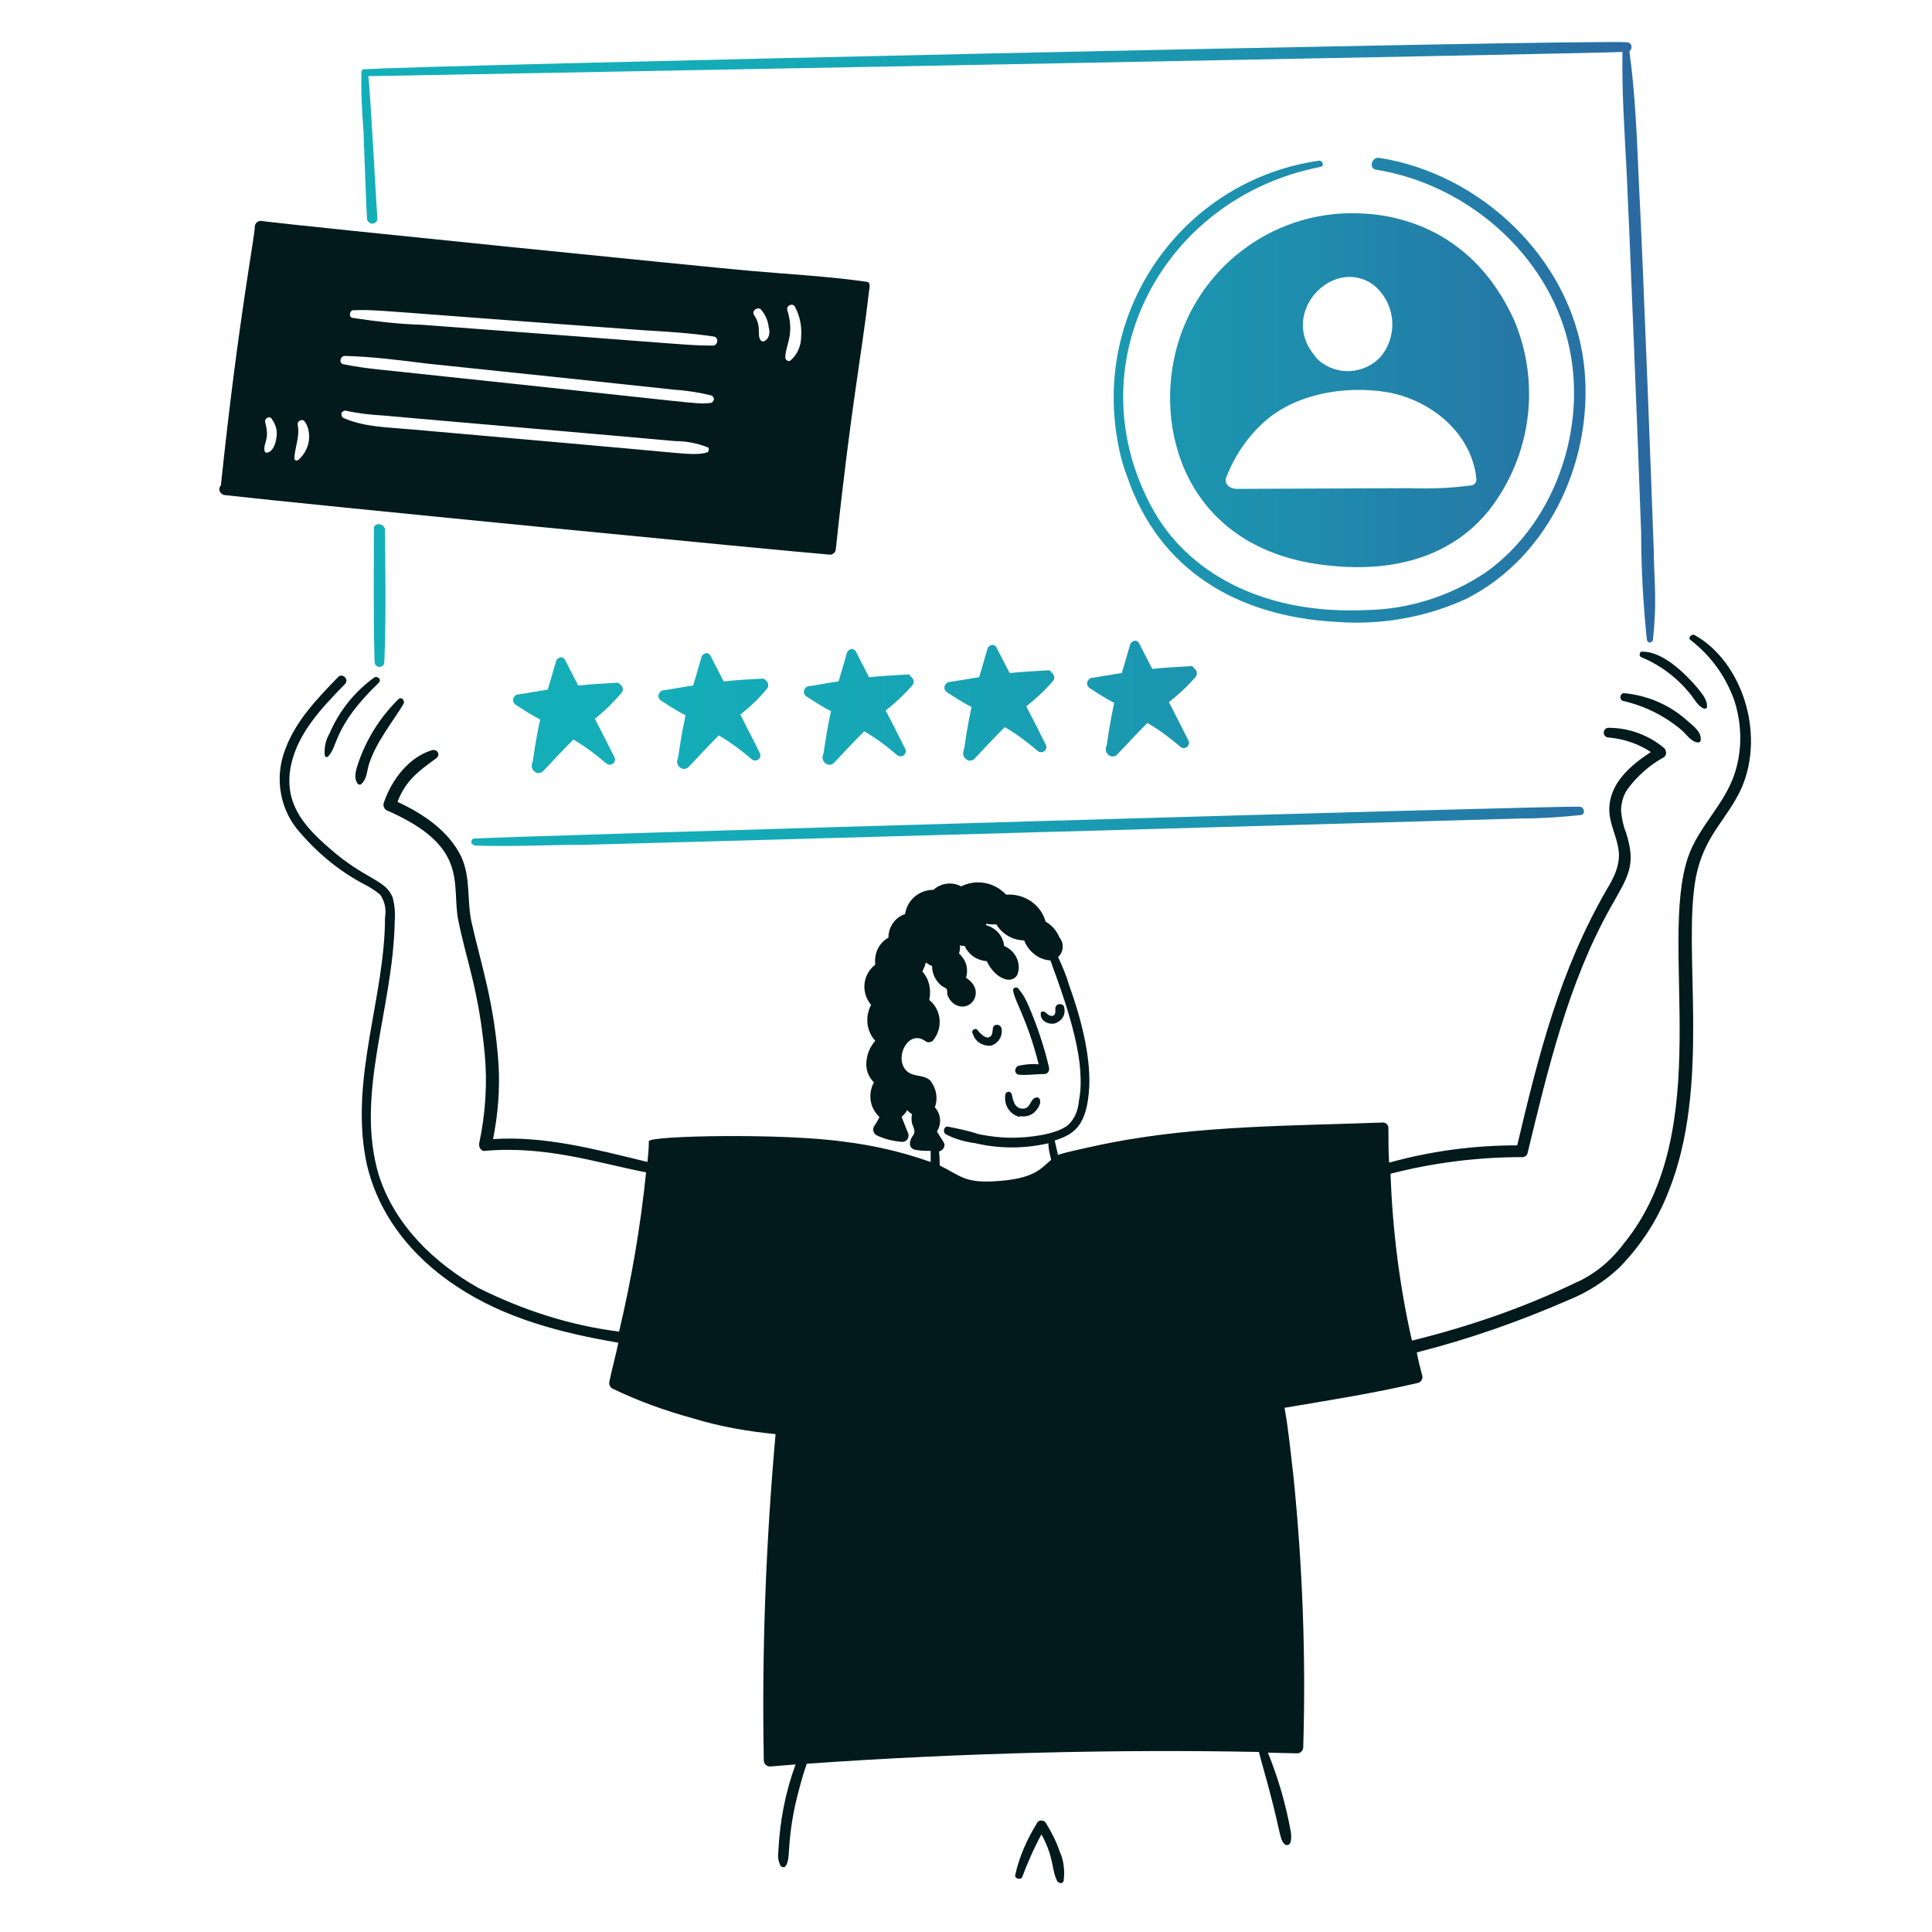 <?xml version="1.0" encoding="utf-8"?>
<svg xmlns="http://www.w3.org/2000/svg" xmlns:xlink="http://www.w3.org/1999/xlink" version="1.1" id="Calque_1" x="0px" y="0px" viewBox="0 0 279 279" style="enable-background:new 0 0 279 279;">
<style type="text/css">
	.st0{fill:url(#SVGID_1_);}
	.st1{fill:url(#SVGID_00000013151359334197748100000002312048511704491155_);}
	.st2{fill:#021A1C;}
	.st3{fill:url(#SVGID_00000083070806248758706410000013890437549796199583_);}
	.st4{fill:url(#SVGID_00000171705405486302817590000015193462879920800159_);}
	.st5{fill:url(#SVGID_00000113347184908029881400000013801288577086682544_);}
	.st6{fill:url(#SVGID_00000138562620096102300940000001470227209058605481_);}
	.st7{fill:url(#SVGID_00000165951958220205089560000000080324511197838261_);}
	.st8{fill:url(#SVGID_00000044864355885487952840000008630822869391521702_);}
	.st9{fill:url(#SVGID_00000169535899484397409440000000881145026058135472_);}
	.st10{fill:url(#SVGID_00000169542613076611267460000000560521860988850069_);}
</style>
<linearGradient id="SVGID_1_" gradientUnits="userSpaceOnUse" x1="40.441" y1="119.265" x2="270.359" y2="119.265">
	<stop offset="0" style="stop-color:#13B0B9"/>
	<stop offset="0.237" style="stop-color:#14ADB8"/>
	<stop offset="0.428" style="stop-color:#17A3B4"/>
	<stop offset="0.603" style="stop-color:#1D92AF"/>
	<stop offset="0.767" style="stop-color:#257AA7"/>
	<stop offset="0.924" style="stop-color:#2F5C9C"/>
	<stop offset="1" style="stop-color:#354A96"/>
</linearGradient>
<path class="st0" d="M68.5,122.1c5.3,0.2,10.5-0.1,15.8-0.1c5.2-0.1,132.4-3.7,135.3-3.8c2.9,0,5.8-0.2,8.7-0.5&#xD;&#xA;	c0.7-0.1,0.5-1.2-0.2-1.2c-2.7-0.2-155.7,4.3-159.7,4.6c-0.3,0.1-0.4,0.4-0.3,0.7C68.2,121.9,68.4,122,68.5,122.1z"/>
<linearGradient id="SVGID_00000094604981962963652760000016956639291740417426_" gradientUnits="userSpaceOnUse" x1="40.441" y1="56.345" x2="270.359" y2="56.345">
	<stop offset="0" style="stop-color:#13B0B9"/>
	<stop offset="0.237" style="stop-color:#14ADB8"/>
	<stop offset="0.428" style="stop-color:#17A3B4"/>
	<stop offset="0.603" style="stop-color:#1D92AF"/>
	<stop offset="0.767" style="stop-color:#257AA7"/>
	<stop offset="0.924" style="stop-color:#2F5C9C"/>
	<stop offset="1" style="stop-color:#354A96"/>
</linearGradient>
<path style="fill:url(#SVGID_00000094604981962963652760000016956639291740417426_);" d="M228.7,52.3c-1.9-14.9-14.8-27.2-29.5-29.5&#xD;&#xA;	c-1.1-0.2-1.6,1.5-0.5,1.7c12.5,2,23.8,11.3,27.4,23.6c3.6,12.3-1,27.1-11.6,34.6c-5.1,3.4-11.1,5.3-17.2,5.4&#xD;&#xA;	c-15.3,0.7-26-5.7-30.9-14.7c-11.4-20.9,1.6-44.9,24.3-49.3c0.6-0.1,0.3-0.9-0.2-0.9c-18.9,2.7-32.1,20.3-29.3,39.3&#xD;&#xA;	c0.3,2.2,0.8,4.3,1.6,6.4c4.6,13.4,15.8,20.1,30.1,20.9c6.4,0.5,12.9-0.6,18.8-3.3C224,80.3,230.4,65.8,228.7,52.3z"/>
<path class="st2" d="M125.2,40.7c-5.6-0.8-11.3-1.1-17-1.6c-5.7-0.5-64.2-6.4-70.6-7.2c-0.4,0-0.8,0.4-0.8,0.8&#xD;&#xA;	c0,1.5-2.4,13.5-4.9,37.4c-0.3,0.3-0.3,0.8,0,1.1c0.2,0.2,0.4,0.3,0.6,0.3c11.3,1.3,81,8.1,87.4,8.6c0.4,0,0.8-0.4,0.8-0.8&#xD;&#xA;	c2.3-21.5,3.7-27.7,4.8-37.3C125.6,41.4,125.7,40.8,125.2,40.7z M39.9,63.3c-0.3,2.1-1.6,2.4-1.7,1.8C38,63.9,39,63.6,38.3,61&#xD;&#xA;	c-0.1-0.3,0.1-0.6,0.4-0.7c0.2-0.1,0.5,0,0.6,0.3C39.9,61.4,40.1,62.4,39.9,63.3z M43.1,66.4c-0.2,0.2-0.6,0.1-0.6-0.2&#xD;&#xA;	c0.1-1.7,0.8-3.1,0.5-4.8c-0.1-0.3,0.1-0.6,0.4-0.7c0.3-0.1,0.5,0,0.7,0.3C45.1,62.7,44.7,65,43.1,66.4z M102.2,65.3&#xD;&#xA;	c-1.1,0.4-2.7,0.3-5.8,0c-1.9-0.2-33.6-3-37.1-3.3c-3.2-0.3-6.6-0.3-9.6-1.6c-0.3-0.1-0.4-0.4-0.4-0.7c0.1-0.3,0.4-0.4,0.6-0.4&#xD;&#xA;	c1.8,0.4,3.6,0.6,5.4,0.7c2,0.2,40.4,3.5,42.2,3.7c1.6,0,3.2,0.3,4.7,0.9c0.2,0.1,0.2,0.3,0.1,0.5C102.3,65.3,102.2,65.3,102.2,65.3&#xD;&#xA;	z M102.5,58.2c-2.1,0.2,0,0.2-42.7-4.3c-3.4-0.4-6.8-0.6-10.2-1.3c-0.7-0.1-0.5-1.2,0.2-1.2c3.9,0.1,7.9,0.6,11.8,1.1&#xD;&#xA;	c6.9,0.7,34.3,3.6,36,3.8c1.7,0.1,3.4,0.4,5.1,0.8c0.3,0.1,0.4,0.4,0.4,0.6C103,58,102.8,58.2,102.5,58.2z M103,49.9&#xD;&#xA;	c-3.8,0-1.5,0-42.1-3c-3.4-0.1-6.7-0.5-10-1c-0.6-0.1-0.4-1.1,0.1-1.1c3.8-0.1,0.9-0.1,42.1,2.9c3.3,0.2,6.7,0.4,10,0.9&#xD;&#xA;	C103.9,48.8,103.6,49.9,103,49.9z M110.3,49.3c-0.2,0-0.3,0-0.4-0.1c-0.7-0.8,0.2-1.9-1-3.7c-0.4-0.6,0.5-1.3,1-0.8&#xD;&#xA;	c0.6,0.7,1,1.6,1.1,2.5C111.2,47.9,111.2,48.9,110.3,49.3L110.3,49.3z M115.7,48.5c0,1.4-0.5,2.7-1.6,3.6c-0.2,0.1-0.5,0-0.6-0.2&#xD;&#xA;	c0-0.1-0.1-0.1-0.1-0.2c0-1.9,1.4-3.3,0.3-6.9c-0.2-0.7,0.8-1.1,1.1-0.5C115.5,45.6,115.8,47.1,115.7,48.5L115.7,48.5z"/>
<linearGradient id="SVGID_00000057131743652437662720000003129870422438586544_" gradientUnits="userSpaceOnUse" x1="40.441" y1="56.284" x2="270.359" y2="56.284">
	<stop offset="0" style="stop-color:#13B0B9"/>
	<stop offset="0.237" style="stop-color:#14ADB8"/>
	<stop offset="0.428" style="stop-color:#17A3B4"/>
	<stop offset="0.603" style="stop-color:#1D92AF"/>
	<stop offset="0.767" style="stop-color:#257AA7"/>
	<stop offset="0.924" style="stop-color:#2F5C9C"/>
	<stop offset="1" style="stop-color:#354A96"/>
</linearGradient>
<path style="fill:url(#SVGID_00000057131743652437662720000003129870422438586544_);" d="M218.6,46.1c-5.9-12.8-16.5-15.2-22.7-15.3&#xD;&#xA;	c-12.3-0.3-23.1,8-26.1,19.9c-3.1,12.3,2.1,29.1,22.4,31c8.8,0.9,17.3-1.1,22.9-8.1C221.2,65.7,222.5,55.2,218.6,46.1z M198.3,41.1&#xD;&#xA;	c3.2,2.6,3.7,7.2,1.1,10.4c-2.4,2.6-6.4,2.8-9,0.5c-0.2-0.2-0.4-0.4-0.6-0.7C184.7,45.1,192.5,37,198.3,41.1L198.3,41.1z&#xD;&#xA;	 M212.4,70.1c-2.9,0.4-5.9,0.5-8.9,0.4c-3.1,0-24.2,0.1-24.9,0.1c-0.5,0-1-0.2-1.3-0.5c-0.3-0.3-0.4-0.8-0.2-1.2&#xD;&#xA;	c1.2-3.1,3.1-5.9,5.6-8.1c4.6-4,11.5-5.1,17.4-4.2c6.3,1,12.4,5.8,13.1,12.5C213.3,69.6,212.9,70.1,212.4,70.1L212.4,70.1z"/>
<linearGradient id="SVGID_00000088848154642439040330000001026164437756105652_" gradientUnits="userSpaceOnUse" x1="40.441" y1="103.281" x2="270.359" y2="103.281">
	<stop offset="0" style="stop-color:#13B0B9"/>
	<stop offset="0.237" style="stop-color:#14ADB8"/>
	<stop offset="0.428" style="stop-color:#17A3B4"/>
	<stop offset="0.603" style="stop-color:#1D92AF"/>
	<stop offset="0.767" style="stop-color:#257AA7"/>
	<stop offset="0.924" style="stop-color:#2F5C9C"/>
	<stop offset="1" style="stop-color:#354A96"/>
</linearGradient>
<path style="fill:url(#SVGID_00000088848154642439040330000001026164437756105652_);" d="M89.1,98.6c-1.9,0.1-3.7,0.2-5.6,0.4&#xD;&#xA;	c-0.6-1.2-1.3-2.5-1.9-3.7c-0.2-0.4-0.7-0.5-1-0.2c-0.2,0.1-0.3,0.3-0.3,0.4c-0.4,1.4-0.8,2.7-1.2,4.1c-1.5,0.2-2.9,0.5-4.4,0.7&#xD;&#xA;	c-0.4,0.1-0.7,0.6-0.6,1c0.1,0.2,0.2,0.4,0.4,0.5c1.1,0.7,2.3,1.5,3.5,2.1c-1,4.7-0.9,5.7-1.2,6.5c-0.1,0.5,0.2,1,0.7,1.2&#xD;&#xA;	c0.3,0.1,0.7,0,0.9-0.2c1.5-1.6,2.9-3.1,4.4-4.6c1.7,1,3.2,2.1,4.7,3.4c0.3,0.3,0.8,0.3,1.1,0c0.2-0.2,0.3-0.6,0.1-0.9&#xD;&#xA;	c-0.9-1.8-1.8-3.6-2.8-5.5c1.4-1.1,2.7-2.4,3.9-3.8c0.3-0.4,0.1-1-0.3-1.2C89.4,98.6,89.2,98.6,89.1,98.6z"/>
<linearGradient id="SVGID_00000172434287494425226790000004232998588192360624_" gradientUnits="userSpaceOnUse" x1="40.441" y1="102.67" x2="270.359" y2="102.67">
	<stop offset="0" style="stop-color:#13B0B9"/>
	<stop offset="0.237" style="stop-color:#14ADB8"/>
	<stop offset="0.428" style="stop-color:#17A3B4"/>
	<stop offset="0.603" style="stop-color:#1D92AF"/>
	<stop offset="0.767" style="stop-color:#257AA7"/>
	<stop offset="0.924" style="stop-color:#2F5C9C"/>
	<stop offset="1" style="stop-color:#354A96"/>
</linearGradient>
<path style="fill:url(#SVGID_00000172434287494425226790000004232998588192360624_);" d="M110.1,98c-1.9,0.1-3.7,0.2-5.6,0.4&#xD;&#xA;	c-0.6-1.2-1.3-2.5-1.9-3.7c-0.2-0.4-0.7-0.5-1-0.2c-0.2,0.1-0.3,0.3-0.3,0.4c-0.4,1.4-0.8,2.7-1.2,4.1c-1.5,0.2-2.9,0.5-4.4,0.7&#xD;&#xA;	c-0.4,0.1-0.7,0.6-0.6,1c0.1,0.2,0.2,0.4,0.4,0.5c1.1,0.7,2.3,1.5,3.5,2.1c-1,4.7-0.9,5.7-1.2,6.5c-0.1,0.5,0.2,1,0.7,1.2&#xD;&#xA;	c0.3,0.1,0.7,0,0.9-0.2c1.5-1.6,2.9-3.1,4.4-4.6c1.7,1,3.2,2.1,4.7,3.4c0.3,0.3,0.8,0.3,1.1,0c0.2-0.2,0.3-0.6,0.1-0.9&#xD;&#xA;	c-0.9-1.8-1.8-3.6-2.8-5.5c1.4-1.1,2.8-2.4,3.9-3.8c0.3-0.4,0.1-1-0.3-1.2C110.4,98,110.2,98,110.1,98z"/>
<linearGradient id="SVGID_00000062179520028746355190000011971109968144076944_" gradientUnits="userSpaceOnUse" x1="40.441" y1="102.059" x2="270.359" y2="102.059">
	<stop offset="0" style="stop-color:#13B0B9"/>
	<stop offset="0.237" style="stop-color:#14ADB8"/>
	<stop offset="0.428" style="stop-color:#17A3B4"/>
	<stop offset="0.603" style="stop-color:#1D92AF"/>
	<stop offset="0.767" style="stop-color:#257AA7"/>
	<stop offset="0.924" style="stop-color:#2F5C9C"/>
	<stop offset="1" style="stop-color:#354A96"/>
</linearGradient>
<path style="fill:url(#SVGID_00000062179520028746355190000011971109968144076944_);" d="M131.1,97.4c-1.9,0.1-3.7,0.2-5.6,0.4&#xD;&#xA;	c-0.6-1.2-1.3-2.5-1.9-3.7c-0.2-0.4-0.7-0.5-1-0.2c-0.2,0.1-0.3,0.3-0.3,0.4c-0.4,1.4-0.8,2.7-1.2,4.1c-1.5,0.2-2.9,0.5-4.4,0.7&#xD;&#xA;	c-0.4,0.1-0.7,0.6-0.6,1c0.1,0.2,0.2,0.4,0.4,0.5c1.1,0.7,2.3,1.5,3.5,2.1c-1,4.7-0.9,5.7-1.2,6.5c-0.1,0.5,0.2,1,0.7,1.2&#xD;&#xA;	c0.3,0.1,0.7,0,0.9-0.2c1.5-1.6,2.9-3.1,4.4-4.6c1.7,1,3.2,2.1,4.7,3.4c0.3,0.3,0.8,0.3,1.1,0c0.2-0.3,0.3-0.6,0.1-0.9&#xD;&#xA;	c-0.9-1.8-1.8-3.6-2.8-5.5c1.4-1.1,2.8-2.4,3.9-3.7c0.3-0.4,0.1-1-0.3-1.2C131.4,97.4,131.3,97.4,131.1,97.4z"/>
<linearGradient id="SVGID_00000070093282603685629160000005870643441153412740_" gradientUnits="userSpaceOnUse" x1="40.441" y1="101.482" x2="270.359" y2="101.482">
	<stop offset="0" style="stop-color:#13B0B9"/>
	<stop offset="0.237" style="stop-color:#14ADB8"/>
	<stop offset="0.428" style="stop-color:#17A3B4"/>
	<stop offset="0.603" style="stop-color:#1D92AF"/>
	<stop offset="0.767" style="stop-color:#257AA7"/>
	<stop offset="0.924" style="stop-color:#2F5C9C"/>
	<stop offset="1" style="stop-color:#354A96"/>
</linearGradient>
<path style="fill:url(#SVGID_00000070093282603685629160000005870643441153412740_);" d="M151.4,96.8c-1.9,0.1-3.7,0.2-5.6,0.4&#xD;&#xA;	c-0.6-1.2-1.3-2.5-1.9-3.7c-0.2-0.4-0.7-0.5-1-0.2c-0.2,0.1-0.3,0.3-0.3,0.4c-0.4,1.4-0.8,2.7-1.2,4.1c-1.5,0.2-2.9,0.5-4.4,0.7&#xD;&#xA;	c-0.4,0.1-0.7,0.6-0.6,1c0.1,0.2,0.2,0.4,0.4,0.5c1.1,0.7,2.3,1.5,3.5,2.1c-1,4.7-0.9,5.7-1.2,6.5c-0.1,0.5,0.2,1,0.7,1.2&#xD;&#xA;	c0.3,0.1,0.7,0,0.9-0.2c1.5-1.6,2.9-3.1,4.4-4.6c1.7,1,3.2,2.1,4.7,3.4c0.3,0.3,0.8,0.3,1.1,0c0.2-0.2,0.3-0.6,0.1-0.9&#xD;&#xA;	c-0.9-1.8-1.8-3.6-2.8-5.5c1.4-1.1,2.8-2.4,3.9-3.7c0.3-0.4,0.1-1-0.3-1.2C151.7,96.8,151.5,96.8,151.4,96.8z"/>
<linearGradient id="SVGID_00000000932476819816617000000002823101754715246248_" gradientUnits="userSpaceOnUse" x1="40.441" y1="100.887" x2="270.359" y2="100.887">
	<stop offset="0" style="stop-color:#13B0B9"/>
	<stop offset="0.237" style="stop-color:#14ADB8"/>
	<stop offset="0.428" style="stop-color:#17A3B4"/>
	<stop offset="0.603" style="stop-color:#1D92AF"/>
	<stop offset="0.767" style="stop-color:#257AA7"/>
	<stop offset="0.924" style="stop-color:#2F5C9C"/>
	<stop offset="1" style="stop-color:#354A96"/>
</linearGradient>
<path style="fill:url(#SVGID_00000000932476819816617000000002823101754715246248_);" d="M172,96.2c-1.9,0.1-3.7,0.2-5.6,0.4&#xD;&#xA;	c-0.6-1.2-1.3-2.5-1.9-3.7c-0.2-0.4-0.7-0.5-1-0.2c-0.2,0.1-0.3,0.3-0.3,0.4c-0.4,1.4-0.8,2.7-1.2,4.1c-1.5,0.2-2.9,0.5-4.4,0.7&#xD;&#xA;	c-0.4,0.1-0.7,0.6-0.6,1c0.1,0.2,0.2,0.4,0.4,0.5c1.1,0.7,2.3,1.5,3.5,2.1c-1,4.7-0.9,5.7-1.2,6.5c-0.1,0.5,0.2,1,0.7,1.2&#xD;&#xA;	c0.3,0.1,0.7,0,0.9-0.2c1.5-1.6,2.9-3.1,4.4-4.6c1.7,1,3.2,2.1,4.7,3.4c0.3,0.3,0.8,0.3,1.1,0c0.2-0.3,0.3-0.6,0.1-0.9&#xD;&#xA;	c-0.9-1.8-1.8-3.6-2.8-5.5c1.4-1.1,2.8-2.4,3.9-3.7c0.3-0.4,0.1-1-0.3-1.2C172.3,96.2,172.2,96.2,172,96.2z"/>
<path class="st2" d="M150,153.7c-1-0.1-1.9,0-2.9,0.2c-0.3,0.1-0.5,0.4-0.5,0.8c0.1,0.3,0.3,0.5,0.6,0.5c1.2,0.1,2.4-0.1,3.6-0.1&#xD;&#xA;	c0.4,0,0.7-0.3,0.7-0.7c0-0.1,0-0.1,0-0.2c-0.7-3-1.7-6-2.9-8.8c-0.4-1-0.9-1.9-1.6-2.7c-0.2-0.2-0.7-0.1-0.7,0.3&#xD;&#xA;	C146.5,144.6,148.3,147,150,153.7z"/>
<path class="st2" d="M143.1,151c1.1-0.3,1.8-1.5,1.5-2.6c-0.2-0.5-1-0.6-1.2,0c-0.1,0.5,0,1.2-0.6,1.4c-0.5,0.2-1.3-0.6-1.6-1&#xD;&#xA;	c-0.1-0.2-0.4-0.3-0.6-0.1c-0.2,0.1-0.3,0.4-0.1,0.6C140.8,150.4,141.9,151.1,143.1,151z"/>
<path class="st2" d="M152.3,147.8c1-0.3,1.6-1.2,1.4-2.2c0-0.4-0.3-0.6-0.7-0.6c-0.3,0-0.6,0.3-0.6,0.6c0,0.4,0.1,1-0.4,1.1&#xD;&#xA;	c-0.5,0.1-0.8-0.4-1.2-0.6c-0.2-0.1-0.4,0-0.5,0.1c0,0.1,0,0.1,0,0.2C150.2,147.4,151.4,148,152.3,147.8z"/>
<path class="st2" d="M147.4,161.2c0.7,0.1,1.5-0.1,2-0.6c1.3-1.3,0.8-2.3,0.2-2.1c-0.9,0.2-0.7,1.6-1.9,1.6c-1.2,0-1.4-1.2-1.6-2.1&#xD;&#xA;	c-0.1-0.3-0.4-0.4-0.6-0.3c-0.1,0-0.3,0.2-0.3,0.3c-0.3,1.5,0.6,3,2.1,3.3C147.3,161.1,147.3,161.1,147.4,161.2z"/>
<path class="st2" d="M151,263.2c-0.2-0.3-0.7-0.4-1-0.2c-0.1,0.1-0.2,0.1-0.2,0.2c-1.5,2.4-2.6,4.9-3.2,7.6c-0.1,0.5,0.8,0.7,1,0.3&#xD;&#xA;	c0.8-2.1,1.7-4.2,2.8-6.2c1.9,3.5,1.4,5.1,2.3,6.8c0.2,0.2,0.5,0.3,0.7,0.2c0.1-0.1,0.2-0.2,0.2-0.3c0.2-1.5,0-3-0.6-4.3&#xD;&#xA;	C152.5,265.8,151.8,264.5,151,263.2z"/>
<path class="st2" d="M244.7,91.7c-0.4-0.2-1,0.4-0.6,0.7c3,2.3,5.2,5.4,6.4,8.9c1.1,3.5,1.1,7.3-0.1,10.7c-1.5,4.3-5.1,7.4-6.6,11.7&#xD;&#xA;	c-4.4,12.7,4.2,39.5-9.4,56c-1.8,2.4-4.2,4.4-7,5.6c-7.5,3.6-15.4,6.3-23.5,8.3c-1.8-7.9-2.8-16-3.1-24.1c6.2-1.6,12.6-2.4,19-2.4&#xD;&#xA;	c0.4,0,0.7-0.2,0.8-0.6c2.9-12,5.9-24.6,11.9-35.3c2.5-4.5,3.9-6.1,2.3-11c-0.4-1-0.6-2-0.7-3.1c0-1.1,0.3-2.2,0.9-3.1&#xD;&#xA;	c1.4-1.9,3.2-3.5,5.2-4.6c0.4-0.2,0.5-0.7,0.3-1.1c0-0.1-0.1-0.1-0.1-0.2c-2.2-1.9-5.1-3-8.1-3c-0.4,0-0.7,0.3-0.7,0.7&#xD;&#xA;	c0,0.4,0.3,0.7,0.7,0.7c2.2,0.2,4.3,0.9,6.1,2.1c-2.9,1.9-6,4.5-6,8.3c0,2,1,3.7,1.3,5.6c0.4,2.2-0.6,4.2-1.7,6&#xD;&#xA;	c-6.8,11.8-9.8,23.8-12.9,36.9c-6.2,0-12.4,0.8-18.5,2.5c-0.1-1.7-0.1-3.3-0.1-5c0-0.5-0.4-0.8-0.8-0.8c-13.1,0.5-26.2,0.4-39.2,2.9&#xD;&#xA;	c-0.6,0.1-7.7,1.6-7.7,1.8c-0.2-0.7-0.3-1.4-0.5-2.1c2.9-0.9,4.7-2.2,5-7.8c0.2-4.6-1.3-10.2-2.9-14.6c-0.4-1.4-1-2.8-1.6-4.1&#xD;&#xA;	c0.8-0.7,0.9-2,0.2-2.8c-0.4-1-1.1-1.8-2-2.3c-0.7-2.5-3.1-4.1-5.7-3.9c-1.7-1.8-4.3-2.3-6.5-1.2c-1.3-0.7-2.9-0.5-4,0.5&#xD;&#xA;	c-2.1,0-3.8,1.5-4.1,3.5c-1.5,0.5-2.4,1.9-2.4,3.4c-1.4,0.8-2.1,2.3-1.9,3.9c-1.8,1.4-2.1,3.9-0.7,5.7c0,0,0.1,0.1,0.1,0.1&#xD;&#xA;	c-0.9,1.7-0.7,3.8,0.6,5.2c-0.8,0.9-1.3,2.1-1.3,3.4c0,1,0.4,1.9,1.1,2.6c-0.9,1.7-0.6,3.7,0.8,5c-0.2,0.5-0.5,0.9-0.8,1.4&#xD;&#xA;	c-0.2,0.4-0.1,0.9,0.3,1.2c1.2,0.6,2.5,0.9,3.8,1c0.5,0,0.9-0.4,0.9-0.9c0-0.1,0-0.1,0-0.2c-0.3-0.8-0.7-1.7-1-2.5&#xD;&#xA;	c1.3-1.2,0.3-1.2,1.5-0.4c-0.1,0.5-0.1,1.1,0.1,1.6c0.2,0.5,0.4,0.9,0.1,1.4c-0.3,0.4-0.5,0.8-0.5,1.3c0,0.4,0.3,0.7,0.6,0.8&#xD;&#xA;	c0.8,0.2,1.6,0.2,2.4,0.2c0,0.5,0,1.1,0,1.6c-0.2-0.1-0.4-0.1-0.6-0.2c-3.8-1.3-7.7-2.2-11.7-2.7c-8.9-1.3-28.4-0.9-28.4-0.1&#xD;&#xA;	c0,1-0.1,2-0.2,3c-7.4-1.8-14.8-3.8-22.3-3.3c0.7-3.5,1-7.1,0.8-10.7c-0.6-9-2.5-14.4-3.9-20.6c-0.7-3.2-0.1-6.5-1.5-9.5&#xD;&#xA;	c-1.8-3.7-5.5-6.2-9.2-7.9c1.2-3.1,3-4.4,5.6-6.3c0.3-0.2,0.4-0.6,0.2-0.9c-0.1-0.2-0.4-0.3-0.7-0.3c-3.5,1-6,4.4-7.1,7.7&#xD;&#xA;	c-0.1,0.4,0.1,0.8,0.4,1c12.2,5.3,9.3,10.7,10.4,16c1.2,5.9,2.9,9.8,3.8,19.2c0.4,4.3,0.1,8.7-0.8,12.9c-0.1,0.5,0.2,1,0.6,1.1&#xD;&#xA;	c0.1,0,0.2,0,0.2,0c8.9-0.8,16.5,1.8,23.3,3.1c-0.8,7.8-2.1,15.4-3.9,23c-7.1-0.9-13.9-3.1-20.3-6.3c-6.4-3.6-12.1-9.1-14.4-16.3&#xD;&#xA;	C51.2,158,56.8,145.7,57,133c0.1-1.1,0-2.3-0.3-3.4c-1-2.6-4-2.6-9-7c-4.1-3.5-6.7-6.8-5.7-12c1-4.8,4.5-8.4,7.8-11.8&#xD;&#xA;	c0.7-0.7-0.4-1.7-1-1c-3,3.1-6.1,6.3-7.6,10.4c-1.5,3.8-0.9,8.2,1.6,11.4c2.7,3.3,6,6.1,9.8,8.1c0.8,0.4,1.6,0.9,2.3,1.5&#xD;&#xA;	c0.7,1,0.9,2.2,0.7,3.3c0,11.3-5,23-2.8,34.8c1.5,7.8,6.6,14.2,13.2,18.5c6.9,4.6,15.1,6.7,23.3,8.1c-0.4,1.9-0.9,3.7-1.3,5.6&#xD;&#xA;	c-0.1,0.4,0.1,0.8,0.4,1c3.7,1.8,7.6,3.2,11.6,4.3c3.9,1.2,7.9,1.9,12,2.3c-1.4,15.7-2,31.4-1.7,47.1c0,0.5,0.4,0.9,0.9,0.9&#xD;&#xA;	c1.2-0.1,2.5-0.2,3.7-0.3c-1.5,4-2.3,8.3-2.5,12.6c-0.1,0.7,0,1.4,0.3,2c0.1,0.2,0.4,0.3,0.6,0.2c0.1,0,0.1-0.1,0.2-0.2&#xD;&#xA;	c0.7-1.1,0.1-2.8,1.3-8.6c0.5-2.1,1-4.1,1.7-6.1c22.6-1.6,45.5-2.1,65.3-1.7c0.5,2,1.1,3.9,1.6,5.9c1.5,5.6,1.4,6.8,2.1,7.4&#xD;&#xA;	c0.2,0.2,0.5,0.2,0.7,0c0,0,0.1-0.1,0.1-0.1c0.2-0.5,0.2-1.1,0.1-1.7c-0.7-3.9-1.8-7.7-3.3-11.4l4.2,0.1c0.5,0,0.9-0.4,0.9-0.9&#xD;&#xA;	c0.4-13-0.1-26.1-1.4-39c-0.4-3.3-0.7-6.7-1.3-10c6.5-1.1,12.9-2.1,19.3-3.6c0.4-0.1,0.7-0.6,0.6-1c-0.3-1.1-0.6-2.3-0.8-3.4&#xD;&#xA;	c7.5-1.9,14.9-4.5,22-7.6c2.7-1.1,5.2-2.7,7.3-4.7c3-3.1,5.4-6.7,7-10.8c6.3-15.5,2-34.8,4-45.5c1.2-6.1,4.5-8.3,6.6-12.9&#xD;&#xA;	C255,105.7,251.4,95.4,244.7,91.7z M135.6,166.3c0.8-0.3,0.9-0.9,0.7-1.3c-0.3-0.5-0.7-1.1-1-1.6c0.7-1.1,0.6-2.5-0.3-3.5&#xD;&#xA;	c0.5-1.3,0.2-2.8-0.7-3.9c-0.9-0.8-2.3-0.5-3.2-1.2c-2.2-1.7,0-6.4,2.6-4.4c0.3,0.2,0.8,0.1,1-0.1c1.5-1.8,1.3-4.4-0.5-5.9&#xD;&#xA;	c0.3-1.5,0-3-1-4.1c0.2-0.4,0.4-0.9,0.5-1.3c0.3,0.2,0.6,0.4,0.9,0.5c0,1.1,0.5,2.1,1.3,2.8c0.2,0.2,0.6,0.3,0.8,0.5&#xD;&#xA;	c0.1,0.2,0.1,0.5,0.1,0.8c0.2,0.6,0.6,1.2,1.2,1.5c2.3,1.2,4.4-2.1,1.5-3.9c0.4-1.3,0-2.6-1-3.5c0.1-0.4,0.2-0.8,0.1-1.2&#xD;&#xA;	c0.2,0.1,0.5,0.1,0.7,0.1c0.6,1.3,1.8,2.1,3.2,2.2c1.1,2.4,3.5,3.5,4.4,2c0.6-1.5-0.1-3.2-1.5-4c0,0-0.4-0.2-0.4-0.2l0-0.1&#xD;&#xA;	c-0.2-1.4-1.2-2.5-2.6-2.9c0-0.1,0-0.1,0-0.2c0.5,0.1,1,0.1,1.5,0.1c0.8,1.4,2.4,2.3,4,2.3c0.6,1.6,2.1,2.8,3.8,2.9&#xD;&#xA;	c0.4,1.3,3.9,9.9,4.3,15.9c0.1,1.5,0.1,2.9-0.2,4.4c-0.1,1.3-0.6,2.6-1.6,3.5c-1.8,1.4-5.8,1.8-8.1,1.8c-1.6,0-3.2-0.2-4.7-0.5&#xD;&#xA;	c-1.5-0.5-3-0.8-4.5-1.1c-0.6-0.1-0.8,0.8-0.3,1.1c1.3,0.7,2.8,1.1,4.3,1.3c3.4,0.8,7,0.8,10.5,0c0,0.8,0.2,1.6,0.4,2.4&#xD;&#xA;	c-1.5,1.2-2.3,2.8-8.4,3.1c-4.1,0.2-4.7-0.8-7.7-2.3C135.7,167.7,135.7,167,135.6,166.3z"/>
<path class="st2" d="M234.3,101.2c3.1,0.7,6,2.1,8.5,4.2c0.7,0.6,1.4,1.7,2.3,1.8c0.2,0.1,0.5-0.1,0.5-0.3c0,0,0-0.1,0-0.1&#xD;&#xA;	c0.1-1.1-1.1-2-1.8-2.6c-2.6-2.4-5.9-3.8-9.3-4.1c-0.3,0-0.5,0.3-0.5,0.6C234,100.9,234.1,101.1,234.3,101.2z"/>
<path class="st2" d="M237,94.9c2.7,1.1,5.1,2.9,7,5.2c0.6,0.7,1.1,1.8,2,2.2c0.2,0.1,0.4,0,0.5-0.1c0,0,0-0.1,0-0.1&#xD;&#xA;	c0.1-1.1-0.8-2-1.4-2.8c-1.9-2.2-5-5.2-7.9-5.2C236.8,94,236.6,94.7,237,94.9z"/>
<path class="st2" d="M47.6,105.9c-0.6,1-0.8,2.1-0.7,3.2c0.1,0.2,0.2,0.3,0.4,0.2c0,0,0.1,0,0.1-0.1c1.4-1.3,0.7-4.3,7.3-10.6&#xD;&#xA;	c0.2-0.2,0.2-0.5,0-0.7c-0.2-0.1-0.4-0.2-0.6-0.1C51.3,99.8,49,102.6,47.6,105.9z"/>
<path class="st2" d="M51.8,110c-0.3,0.9-0.8,2.2-0.2,3.1c0.1,0.2,0.4,0.3,0.6,0.1c0,0,0,0,0.1-0.1c0.7-0.7,0.7-1.9,1-2.8&#xD;&#xA;	c1.1-3.3,3.4-6,5-8.7c0.1-0.2,0-0.5-0.2-0.7c-0.2-0.1-0.4-0.1-0.6,0.1C54.9,103.6,53,106.6,51.8,110z"/>
<linearGradient id="SVGID_00000119804522275887768710000012509969593907190682_" gradientUnits="userSpaceOnUse" x1="40.441" y1="86.016" x2="270.359" y2="86.016">
	<stop offset="0" style="stop-color:#13B0B9"/>
	<stop offset="0.237" style="stop-color:#14ADB8"/>
	<stop offset="0.428" style="stop-color:#17A3B4"/>
	<stop offset="0.603" style="stop-color:#1D92AF"/>
	<stop offset="0.767" style="stop-color:#257AA7"/>
	<stop offset="0.924" style="stop-color:#2F5C9C"/>
	<stop offset="1" style="stop-color:#354A96"/>
</linearGradient>
<path style="fill:url(#SVGID_00000119804522275887768710000012509969593907190682_);" d="M54.9,75.7c-0.1,0-0.2,0-0.2,0&#xD;&#xA;	c-0.4,0-0.7,0.2-0.7,0.6c0,0,0,0.1,0,0.1c0,6.4-0.1,12.8,0.1,19.2c0,0.4,0.3,0.7,0.7,0.7c0.4,0,0.7-0.3,0.7-0.7&#xD;&#xA;	c0.3-6.9,0.1-15.6,0.1-19.2C55.5,76,55.2,75.8,54.9,75.7z"/>
<linearGradient id="SVGID_00000020389700662466379300000012217559159868643246_" gradientUnits="userSpaceOnUse" x1="40.441" y1="49.365" x2="270.359" y2="49.365">
	<stop offset="0" style="stop-color:#13B0B9"/>
	<stop offset="0.237" style="stop-color:#14ADB8"/>
	<stop offset="0.428" style="stop-color:#17A3B4"/>
	<stop offset="0.603" style="stop-color:#1D92AF"/>
	<stop offset="0.767" style="stop-color:#257AA7"/>
	<stop offset="0.924" style="stop-color:#2F5C9C"/>
	<stop offset="1" style="stop-color:#354A96"/>
</linearGradient>
<path style="fill:url(#SVGID_00000020389700662466379300000012217559159868643246_);" d="M238.8,79c-0.2-5.8-1.5-40.5-2.1-52&#xD;&#xA;	c-0.3-6.5-0.5-13.1-1.4-19.6v0c0.3-0.2,0.4-0.7,0.2-1c-0.1-0.2-0.4-0.3-0.6-0.3c-6.4-0.4-177,3.4-182,3.9c-0.1,0-0.1,0-0.1,0&#xD;&#xA;	c-0.3-0.1-0.6,0.1-0.6,0.4c0,0,0,0,0,0.1c-0.1,2.9,0.1,5.8,0.3,8.6c0.1,2.8,0.4,11.1,0.5,12.5c0,0.3,0.3,0.6,0.6,0.7&#xD;&#xA;	c0,0,0.1,0,0.1,0c0.4,0,0.7-0.2,0.8-0.6c0,0,0-0.1,0-0.1C54.3,29,53.5,13.6,53.2,11c0.8,0,179.1-3.3,181.1-3.5&#xD;&#xA;	c-0.1,5.8,0.3,11.5,0.6,17.3s1.7,40.5,2.1,52.2c0,5.1,0.3,10.2,0.8,15.2c0.1,1,0.9,0.5,0.9,0.2C239.3,86.6,238.9,84.7,238.8,79z"/>
</svg>